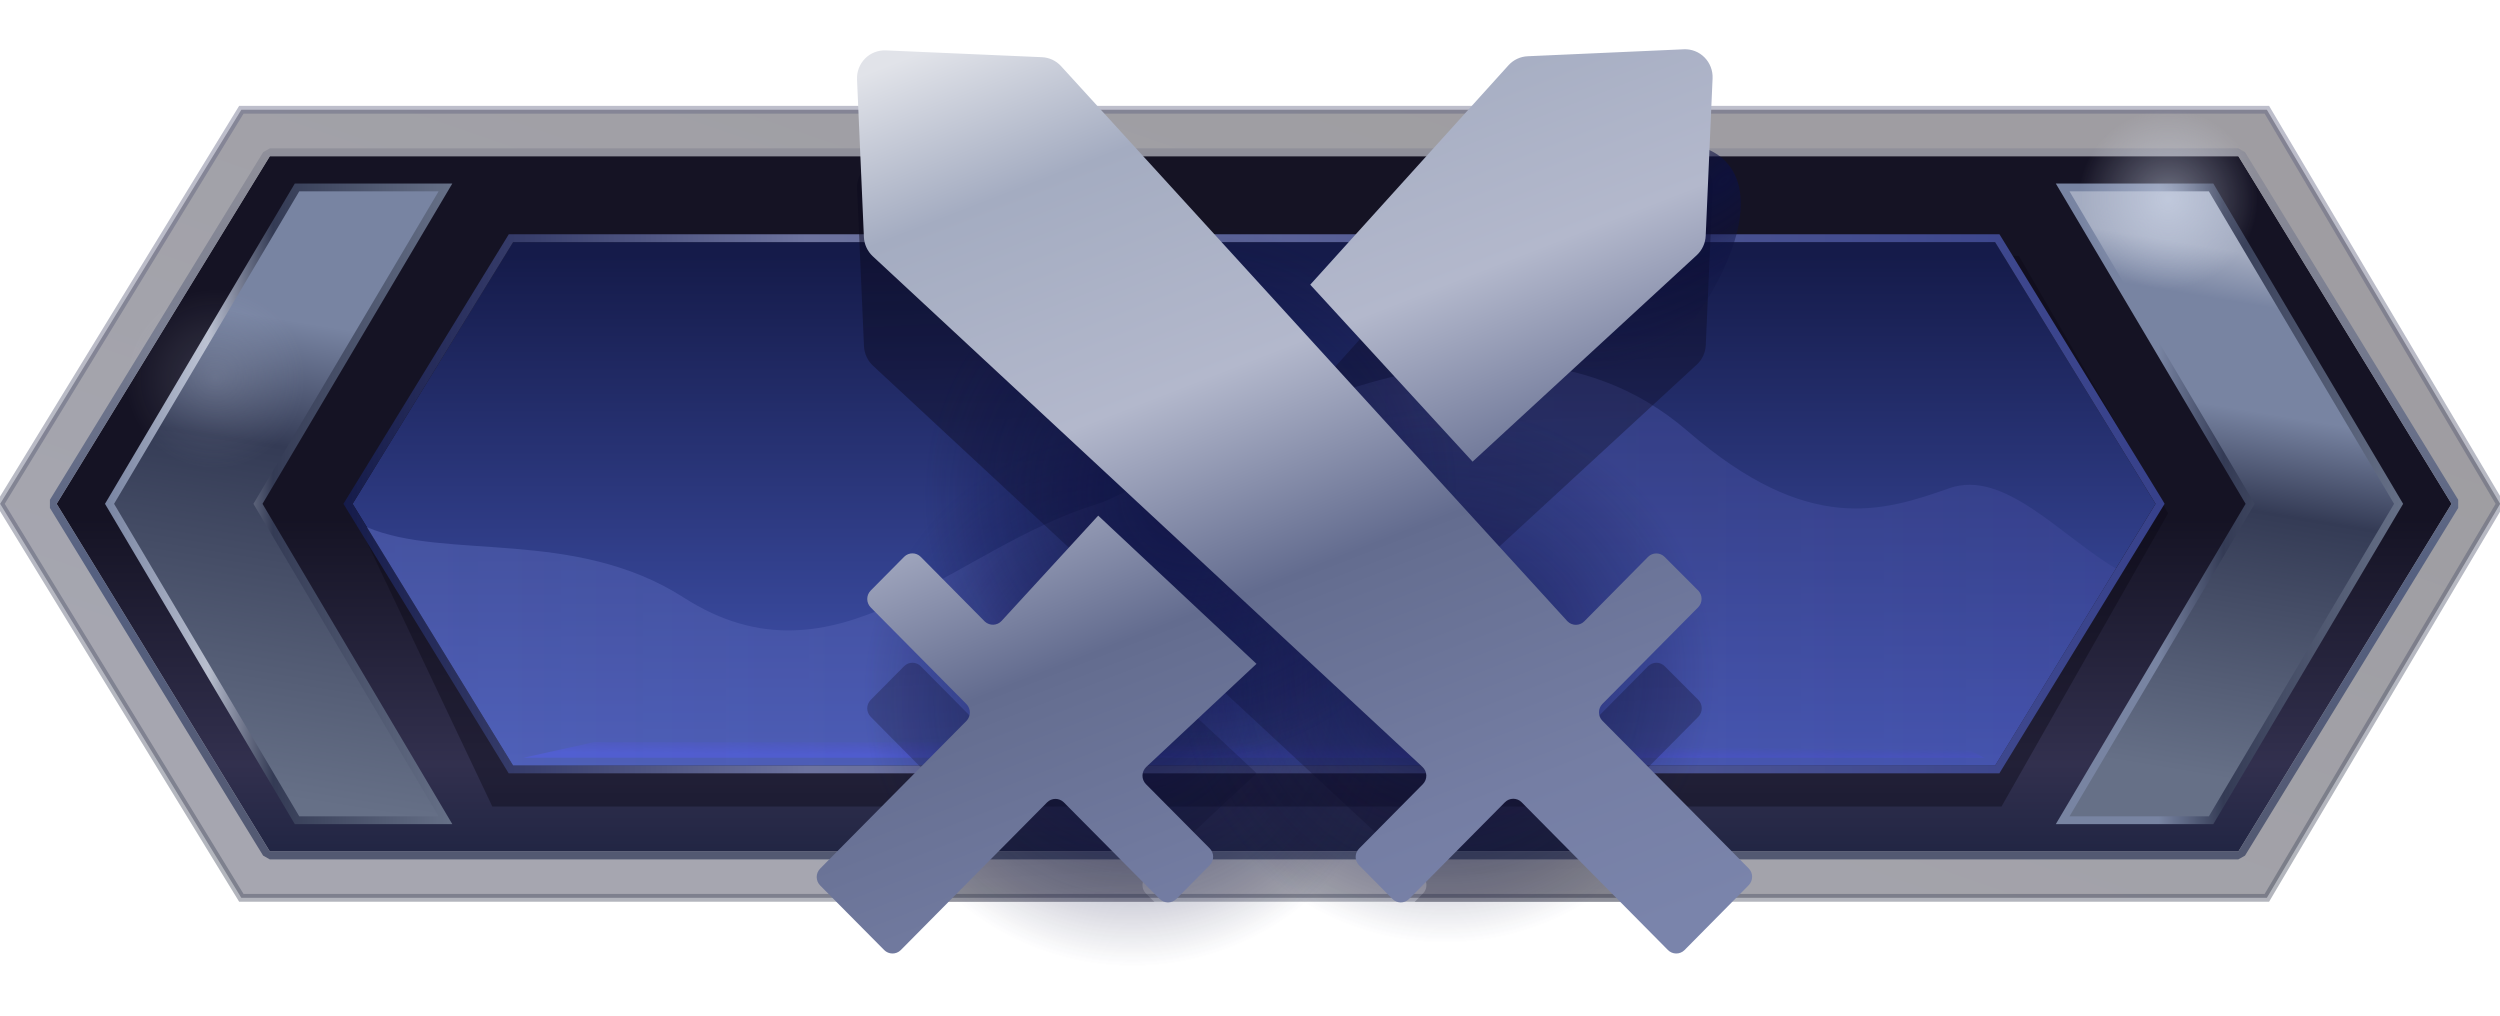 <?xml version="1.0" encoding="utf-8"?>
<!-- Generator: Adobe Illustrator 24.3.0, SVG Export Plug-In . SVG Version: 6.00 Build 0)  -->
<svg version="1.1" id="Слой_1" xmlns="http://www.w3.org/2000/svg" xmlns:xlink="http://www.w3.org/1999/xlink" x="0px" y="0px"
	 width="32px" height="13px" viewBox="0 0 32 13" enable-background="new 0 0 32 13" xml:space="preserve">
<g id="b0a99717-17f2-46a6-946f-44ef05ebbce6">
	<g id="e198e101-998c-49ab-a0aa-db3c32a30bbc">
		<g id="f1e4bd7d-91a5-4889-afb7-6b6874bd5abf">
			<g id="a4cf2518-d873-4f78-90f4-613b6e2da413">
				<g id="a015ea01-7dc4-4ba9-a0e0-f22a1a58b481">
					<g id="e424ba46-4294-45e6-8671-605eabc1137a">
						
							<linearGradient id="SVGID_1_" gradientUnits="userSpaceOnUse" x1="17.805" y1="14.382" x2="13.829" y2="2.884" gradientTransform="matrix(1 0 0 -1 0 15.618)">
							<stop  offset="0" style="stop-color:#0E0B16"/>
							<stop  offset="1" style="stop-color:#20213A"/>
						</linearGradient>
						
							<linearGradient id="SVGID_2_" gradientUnits="userSpaceOnUse" x1="16.002" y1="14.262" x2="16.002" y2="4.075" gradientTransform="matrix(1 0 0 -1 0 15.618)">
							<stop  offset="0" style="stop-color:#5A5C7D"/>
							<stop  offset="1" style="stop-color:#404759"/>
						</linearGradient>
						
							<polygon opacity="0.4" fill="url(#SVGID_1_)" stroke="url(#SVGID_2_)" stroke-width="0.1" stroke-miterlimit="10" enable-background="new    " points="
							29.016,11.492 3.089,11.492 0.002,6.449 3.089,1.405 29.016,1.405 
							32.002,6.449 						"/>
						
							<linearGradient id="SVGID_3_" gradientUnits="userSpaceOnUse" x1="16.052" y1="14.319" x2="16.052" y2="3.585" gradientTransform="matrix(1 0 0 -1 0 15.618)">
							<stop  offset="0" style="stop-color:#151324"/>
							<stop  offset="0.497" style="stop-color:#151324"/>
							<stop  offset="0.79" style="stop-color:#32304E"/>
							<stop  offset="1" style="stop-color:#111B39"/>
						</linearGradient>
						<polygon fill="url(#SVGID_3_)" points="28.651,10.899 3.454,10.899 0.725,6.449 3.454,1.999 
							28.651,1.999 31.38,6.449 						"/>
						
							<linearGradient id="SVGID_4_" gradientUnits="userSpaceOnUse" x1="16.052" y1="13.719" x2="16.052" y2="4.619" gradientTransform="matrix(1 0 0 -1 0 15.618)">
							<stop  offset="0" style="stop-color:#90909A"/>
							<stop  offset="0.598" style="stop-color:#556080"/>
							<stop  offset="1" style="stop-color:#535972"/>
						</linearGradient>
						<path fill="url(#SVGID_4_)" d="M28.651,1.999l2.729,4.45l-2.729,4.45H3.454L0.725,6.449
							l2.729-4.45H28.651 M28.651,1.899H3.454l-0.085,0.048L0.639,6.397v0.105
							l2.729,4.45l0.085,0.048H28.651l0.085-0.048l2.729-4.45V6.397l-2.729-4.45
							l-0.085-0.048V1.899z"/>
						<polygon opacity="0.4" fill="#0A0916" enable-background="new    " points="4.513,6.552 6.302,10.324 
							25.619,10.324 27.752,6.57 25.841,3.274 6.491,3.274 						"/>
						
							<linearGradient id="SVGID_5_" gradientUnits="userSpaceOnUse" x1="16.052" y1="12.341" x2="16.052" y2="4.94" gradientTransform="matrix(1 0 0 -1 0 15.618)">
							<stop  offset="0" style="stop-color:#151B4A"/>
							<stop  offset="1" style="stop-color:#4B60C6"/>
						</linearGradient>
						<polygon fill="url(#SVGID_5_)" points="25.537,9.799 6.568,9.799 4.513,6.449 6.568,3.099 
							25.537,3.099 27.591,6.449 						"/>
						
							<linearGradient id="SVGID_6_" gradientUnits="userSpaceOnUse" x1="4.396" y1="9.169" x2="27.709" y2="9.169" gradientTransform="matrix(1 0 0 -1 0 15.618)">
							<stop  offset="0" style="stop-color:#151B4A"/>
							<stop  offset="0.254" style="stop-color:#6D739F"/>
							<stop  offset="1" style="stop-color:#37418B"/>
						</linearGradient>
						<path fill="url(#SVGID_6_)" d="M25.537,3.099l2.054,3.35l-2.054,3.35H6.568L4.514,6.449
							l2.054-3.35H25.537 M25.593,2.999H6.512l-0.029,0.048L4.428,6.397L4.396,6.449
							l0.032,0.052l2.054,3.35l0.029,0.048h19.081l0.029-0.048l2.054-3.35
							l0.032-0.052L27.677,6.397l-2.054-3.35
							C25.622,3.047,25.593,2.999,25.593,2.999z"/>
						
							<linearGradient id="SVGID_7_" gradientUnits="userSpaceOnUse" x1="16.052" y1="5.903" x2="16.054" y2="6.111" gradientTransform="matrix(1 0 0 -1 0 15.618)">
							<stop  offset="0" style="stop-color:#4A57E5"/>
							<stop  offset="1" style="stop-color:#4A48E5;stop-opacity:0"/>
						</linearGradient>
						<polygon fill="url(#SVGID_7_)" points="25.002,9.499 7.602,9.499 6.702,9.699 25.402,9.699 
													"/>
						
							<linearGradient id="SVGID_8_" gradientUnits="userSpaceOnUse" x1="2.936" y1="-7208.785" x2="29.936" y2="-7208.785" gradientTransform="matrix(1 0 0 1 0 7216.009)">
							<stop  offset="0" style="stop-color:#5E6DBF;stop-opacity:0.5"/>
							<stop  offset="1" style="stop-color:#41489B;stop-opacity:0.4"/>
						</linearGradient>
						<path fill="url(#SVGID_8_)" d="M27.083,7.277c-0.7-0.412-1.429-1.275-2.131-1.028
							c-0.853,0.3-1.805,0.606-3.347-0.728c-2.674-2.313-6.744,0.681-7.553,0.928
							c-1.87,0.57-3.35,2.45-5.3,1.2C7.355,6.753,5.702,7.177,4.696,6.748
							l1.871,3.051h18.97L27.083,7.277z"/>
						
							<linearGradient id="SVGID_9_" gradientUnits="userSpaceOnUse" x1="4.661" y1="13.94" x2="3.277" y2="5.457" gradientTransform="matrix(1 0 0 -1 0 15.618)">
							<stop  offset="0" style="stop-color:#7884A2"/>
							<stop  offset="0.296" style="stop-color:#7884A2"/>
							<stop  offset="0.483" style="stop-color:#343B55"/>
							<stop  offset="1" style="stop-color:#667087"/>
						</linearGradient>
						
							<linearGradient id="SVGID_10_" gradientUnits="userSpaceOnUse" x1="1.344" y1="9.169" x2="5.79" y2="9.169" gradientTransform="matrix(1 0 0 -1 0 15.618)">
							<stop  offset="0" style="stop-color:#7884A2"/>
							<stop  offset="0.296" style="stop-color:#B8BECE"/>
							<stop  offset="0.483" style="stop-color:#343B55"/>
							<stop  offset="1" style="stop-color:#667087"/>
						</linearGradient>
						<polygon fill="url(#SVGID_9_)" stroke="url(#SVGID_10_)" stroke-width="0.1" stroke-miterlimit="10" points="
							5.702,10.499 3.802,10.499 1.402,6.449 3.802,2.399 5.702,2.399 3.302,6.449 
													"/>
						
							<linearGradient id="SVGID_11_" gradientUnits="userSpaceOnUse" x1="28.75" y1="12.377" x2="27.65" y2="5.777" gradientTransform="matrix(1 0 0 -1 0 15.618)">
							<stop  offset="0" style="stop-color:#A4ACC1"/>
							<stop  offset="0.095" style="stop-color:#7884A2"/>
							<stop  offset="0.296" style="stop-color:#7884A2"/>
							<stop  offset="0.483" style="stop-color:#343B55"/>
							<stop  offset="1" style="stop-color:#667087"/>
						</linearGradient>
						
							<linearGradient id="SVGID_12_" gradientUnits="userSpaceOnUse" x1="26.315" y1="9.169" x2="30.761" y2="9.169" gradientTransform="matrix(1 0 0 -1 0 15.618)">
							<stop  offset="0" style="stop-color:#7884A2"/>
							<stop  offset="0.296" style="stop-color:#7884A2"/>
							<stop  offset="0.483" style="stop-color:#343B55"/>
							<stop  offset="1" style="stop-color:#667087"/>
						</linearGradient>
						<polygon fill="url(#SVGID_11_)" stroke="url(#SVGID_12_)" stroke-width="0.1" stroke-miterlimit="10" points="
							26.402,10.499 28.302,10.499 30.702,6.449 28.302,2.399 26.402,2.399 
							28.802,6.449 						"/>
						<g opacity="0.15">
							
								<radialGradient id="SVGID_13_" cx="2.752" cy="10.769" r="1.15" gradientTransform="matrix(1 0 0 -1 0 15.618)" gradientUnits="userSpaceOnUse">
								<stop  offset="0" style="stop-color:#E6EEFF"/>
								<stop  offset="1" style="stop-color:#E6EEFF;stop-opacity:0"/>
							</radialGradient>
							<circle fill="url(#SVGID_13_)" cx="2.752" cy="4.849" r="1.15"/>
						</g>
						<g opacity="0.43">
							
								<radialGradient id="SVGID_14_" cx="27.752" cy="13.069" r="1.15" gradientTransform="matrix(1 0 0 -1 0 15.618)" gradientUnits="userSpaceOnUse">
								<stop  offset="0" style="stop-color:#E6EEFF"/>
								<stop  offset="1" style="stop-color:#E6EEFF;stop-opacity:0"/>
							</radialGradient>
							<circle fill="url(#SVGID_14_)" cx="27.752" cy="2.549" r="1.15"/>
						</g>
					</g>
					<g id="a5f60301-0d92-4cb7-8525-70dbd4112451">
						
							<linearGradient id="SVGID_15_" gradientUnits="userSpaceOnUse" x1="19.159" y1="15.185" x2="19.871" y2="2.697" gradientTransform="matrix(1 0 0 -1 0 15.618)">
							<stop  offset="0" style="stop-color:#0A081C"/>
							<stop  offset="0.839" style="stop-color:#0A081C;stop-opacity:0.4"/>
							<stop  offset="1" style="stop-color:#0A081C;stop-opacity:0.2"/>
						</linearGradient>
						<path opacity="0.49" fill="url(#SVGID_15_)" enable-background="new    " d="M21.721,4.665
							c0.068-0.064,0.109-0.153,0.113-0.246l0.088-2.015
							c0.005-0.1-0.033-0.198-0.103-0.269c-0.07-0.071-0.167-0.109-0.266-0.104
							l-1.998,0.089c-0.093,0.004-0.181,0.045-0.244,0.114l-2.538,2.811
							l2.078,2.265L21.721,4.665z"/>
						
							<linearGradient id="SVGID_16_" gradientUnits="userSpaceOnUse" x1="13.097" y1="14.84" x2="13.808" y2="2.351" gradientTransform="matrix(1 0 0 -1 0 15.618)">
							<stop  offset="0" style="stop-color:#0A081C"/>
							<stop  offset="0.839" style="stop-color:#0A081C;stop-opacity:0.4"/>
							<stop  offset="1" style="stop-color:#0A081C;stop-opacity:0.2"/>
						</linearGradient>
						<path opacity="0.49" fill="url(#SVGID_16_)" enable-background="new    " d="M11.46,11.546h3.317
							l-0.109-0.109c-0.06-0.061-0.059-0.158,0.002-0.218
							c0.001-0.001,0.002-0.002,0.003-0.002l1.411-1.32L14.057,8l-1.237,1.348
							c-0.056,0.061-0.151,0.065-0.213,0.009c-0.002-0.002-0.004-0.003-0.005-0.005
							l-0.816-0.824c-0.058-0.059-0.153-0.06-0.212-0.002
							c-0.001,0.001-0.001,0.001-0.002,0.002l-0.427,0.431
							c-0.059,0.06-0.059,0.156,0,0.216l1.225,1.237
							c0.059,0.06,0.059,0.156,0,0.216L11.46,11.546z"/>
						
							<linearGradient id="SVGID_17_" gradientUnits="userSpaceOnUse" x1="16.152" y1="13.592" x2="16.863" y2="1.103" gradientTransform="matrix(1 0 0 -1 0 15.618)">
							<stop  offset="0" style="stop-color:#0A081C"/>
							<stop  offset="0.839" style="stop-color:#0A081C;stop-opacity:0.4"/>
							<stop  offset="1" style="stop-color:#0A081C;stop-opacity:0.2"/>
						</linearGradient>
						<path opacity="0.49" fill="url(#SVGID_17_)" enable-background="new    " d="M11.173,4.68l7.037,6.537
							c0.015,0.014,0.027,0.031,0.035,0.05c0.026,0.058,0.013,0.126-0.031,0.17
							l-0.108,0.109h3.317l-0.91-0.919c-0.059-0.06-0.059-0.156,0-0.216
							l1.225-1.236c0.014-0.014,0.025-0.031,0.033-0.05
							c0.015-0.038,0.015-0.08-0-0.117c-0.008-0.019-0.019-0.035-0.033-0.05
							l-0.429-0.43c-0.014-0.014-0.031-0.025-0.049-0.033
							c-0.037-0.016-0.079-0.016-0.116,0c-0.018,0.008-0.035,0.019-0.049,0.033
							l-0.815,0.824c-0.059,0.059-0.154,0.06-0.214,0.001
							c-0.002-0.002-0.003-0.003-0.005-0.005l-6.479-7.103
							c-0.063-0.069-0.151-0.11-0.244-0.114l-1.998-0.087
							c-0.099-0.004-0.196,0.033-0.266,0.104c-0.07,0.071-0.108,0.169-0.103,0.269
							l0.088,2.016C11.064,4.527,11.105,4.616,11.173,4.68z"/>
						<g opacity="0.77">
							
								<radialGradient id="SVGID_18_" cx="14.496" cy="6.698" r="3.45" gradientTransform="matrix(1 0 0 -1 0 15.618)" gradientUnits="userSpaceOnUse">
								<stop  offset="0" style="stop-color:#0D1142"/>
								<stop  offset="1" style="stop-color:#0D1142;stop-opacity:0"/>
							</radialGradient>
							<circle fill="url(#SVGID_18_)" cx="14.496" cy="8.919" r="3.45"/>
						</g>
						<g opacity="0.77">
							
								<radialGradient id="SVGID_19_" cx="18.496" cy="6.998" r="3.45" gradientTransform="matrix(1 0 0 -1 0 15.618)" gradientUnits="userSpaceOnUse">
								<stop  offset="0" style="stop-color:#0D1142"/>
								<stop  offset="1" style="stop-color:#0D1142;stop-opacity:0"/>
							</radialGradient>
							<circle fill="url(#SVGID_19_)" cx="18.496" cy="8.619" r="3.45"/>
						</g>
						<g opacity="0.77">
							
								<radialGradient id="SVGID_20_" cx="4461.819" cy="7707.703" r="3.45" gradientTransform="matrix(0.762 -0.648 -0.275 -0.324 -1258.187 5390.81)" gradientUnits="userSpaceOnUse">
								<stop  offset="0" style="stop-color:#0D1142"/>
								<stop  offset="1" style="stop-color:#0D1142;stop-opacity:0"/>
							</radialGradient>
							<path fill="url(#SVGID_20_)" d="M18.536,3.213c1.452-1.234,3.054-1.734,3.579-1.117
								c0.525,0.617-0.227,2.118-1.679,3.352s-3.054,1.734-3.579,1.117
								C16.332,5.947,17.084,4.447,18.536,3.213z"/>
						</g>
						<g opacity="0.82">
							
								<radialGradient id="SVGID_21_" cx="15.247" cy="9.315" r="3.45" gradientTransform="matrix(1 0 0 -1 0 15.618)" gradientUnits="userSpaceOnUse">
								<stop  offset="0" style="stop-color:#0D1142"/>
								<stop  offset="1" style="stop-color:#0D1142;stop-opacity:0"/>
							</radialGradient>
							<circle fill="url(#SVGID_21_)" cx="15.247" cy="6.303" r="3.45"/>
						</g>
						
							<linearGradient id="SVGID_22_" gradientUnits="userSpaceOnUse" x1="13.775" y1="15.723" x2="18.797" y2="2.834" gradientTransform="matrix(1 0 0 -1 0 15.618)">
							<stop  offset="0" style="stop-color:#E1E3E9"/>
							<stop  offset="0.151" style="stop-color:#A4ACC1"/>
							<stop  offset="0.376" style="stop-color:#B3B8CC"/>
							<stop  offset="0.576" style="stop-color:#636C8F"/>
							<stop  offset="0.608" style="stop-color:#666F92"/>
							<stop  offset="0.837" style="stop-color:#757EA4"/>
							<stop  offset="1" style="stop-color:#7A84AB"/>
						</linearGradient>
						<path fill="url(#SVGID_22_)" d="M16.771,3.644l2.078,2.265l2.871-2.644
							c0.068-0.064,0.109-0.153,0.113-0.246l0.088-2.015
							c0.005-0.1-0.033-0.198-0.103-0.269c-0.07-0.071-0.167-0.109-0.266-0.104
							l-1.998,0.089c-0.093,0.004-0.181,0.045-0.244,0.114L16.771,3.644z
							 M14.057,6.6l-1.237,1.348c-0.056,0.061-0.151,0.065-0.213,0.009
							c-0.002-0.002-0.004-0.003-0.005-0.005l-0.816-0.824
							c-0.058-0.059-0.153-0.06-0.212-0.002c-0.001,0.001-0.001,0.001-0.002,0.002
							l-0.427,0.431c-0.059,0.06-0.059,0.156,0,0.216l1.225,1.237
							c0.059,0.06,0.059,0.156,0,0.216l-1.872,1.89
							c-0.059,0.06-0.059,0.156,0,0.216l0.819,0.826
							c0.058,0.059,0.153,0.06,0.212,0.002c0.001-0.001,0.001-0.001,0.002-0.002
							l1.872-1.89c0.059-0.059,0.154-0.059,0.214-0
							c0,0,0,0,0,0l1.226,1.236
							c0.059,0.059,0.154,0.06,0.214,0.001c0-0,0.001-0.001,0.001-0.001
							l0.426-0.431c0.059-0.06,0.059-0.156,0-0.216l-0.816-0.822
							c-0.06-0.061-0.059-0.158,0.002-0.218c0.001-0.001,0.002-0.002,0.002-0.002
							l1.411-1.32L14.057,6.6z M21.737,7.559l-0.429-0.43
							c-0.058-0.059-0.153-0.06-0.212-0.002c-0.001,0.001-0.001,0.001-0.002,0.002
							l-0.815,0.824c-0.059,0.059-0.154,0.06-0.214,0.001
							c-0.002-0.002-0.003-0.003-0.005-0.005l-6.479-7.103
							c-0.063-0.069-0.151-0.11-0.244-0.114l-1.998-0.087
							c-0.099-0.004-0.196,0.033-0.266,0.104c-0.07,0.071-0.108,0.169-0.103,0.269
							l0.088,2.016c0.004,0.094,0.045,0.182,0.113,0.246l7.037,6.537
							c0.03,0.028,0.048,0.068,0.049,0.109c0,0.021-0.003,0.041-0.011,0.06
							c-0.008,0.019-0.019,0.036-0.033,0.051l-0.816,0.824
							c-0.014,0.014-0.025,0.031-0.033,0.049c-0.023,0.057-0.011,0.123,0.033,0.166
							l0.426,0.43c0.058,0.059,0.153,0.06,0.212,0.002
							c0.001-0,0.001-0.001,0.002-0.002l1.226-1.237
							c0.058-0.059,0.153-0.06,0.212-0.002c0.001,0.001,0.001,0.001,0.002,0.002
							l1.872,1.891c0.058,0.059,0.153,0.06,0.212,0.002
							c0.001-0.001,0.001-0.001,0.002-0.002l0.82-0.829
							c0.059-0.06,0.059-0.156,0-0.216l-1.872-1.889
							c-0.059-0.06-0.059-0.156,0-0.216l1.225-1.236
							c0.014-0.014,0.025-0.031,0.033-0.05c0.015-0.038,0.015-0.08-0-0.117
							c-0.008-0.019-0.019-0.035-0.033-0.05V7.559z"/>
					</g>
				</g>
			</g>
		</g>
	</g>
</g>
</svg>
